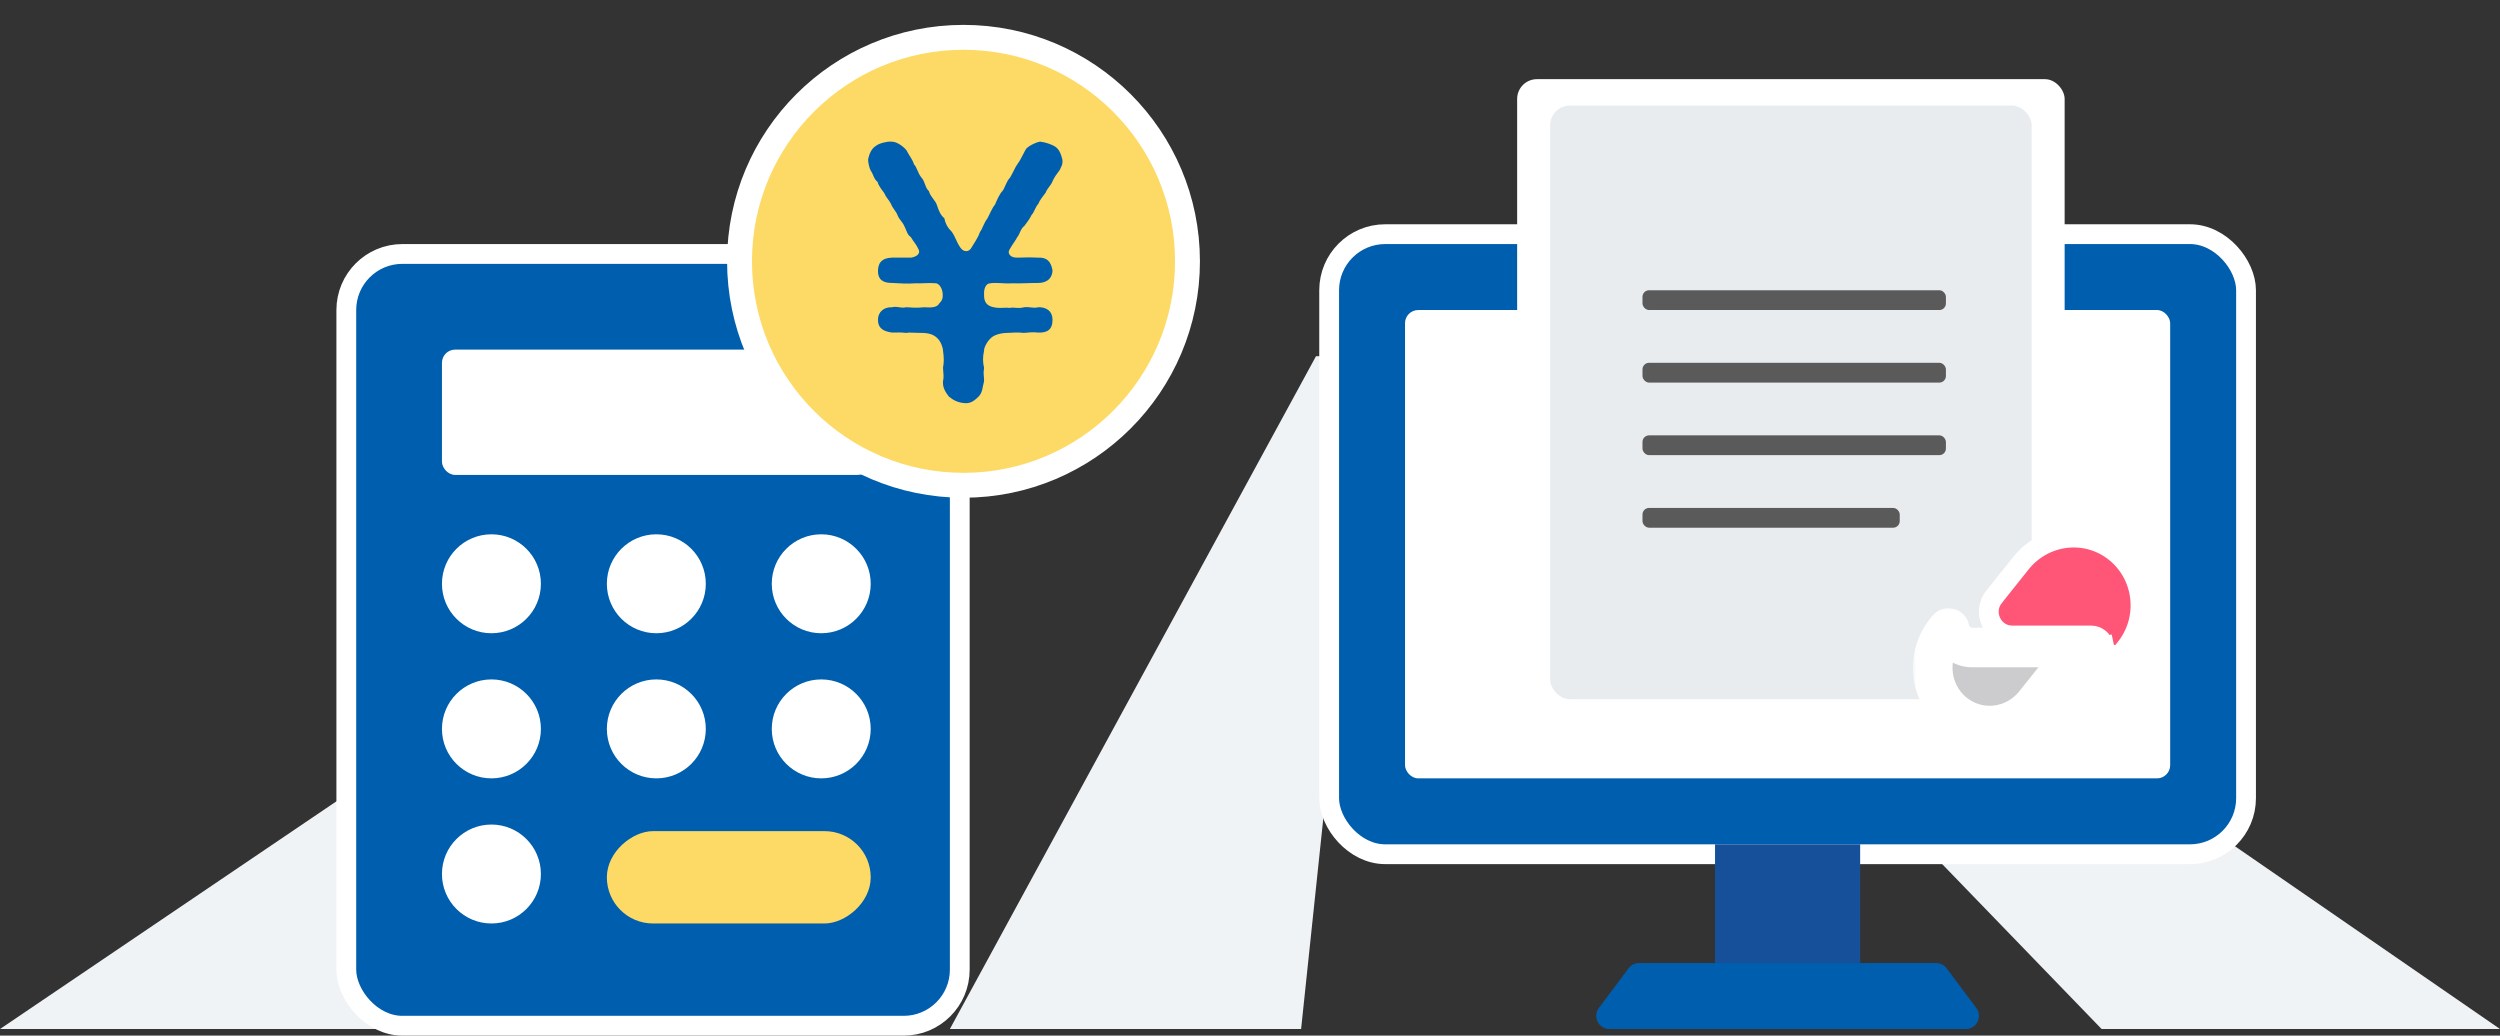 <svg width="379" height="157" viewBox="0 0 379 157" fill="none" xmlns="http://www.w3.org/2000/svg">
<rect x="0" y="0" width="379" height="157" fill="#333333" stroke="none"/>
<path d="M150.698 54H162L61.535 156H0L150.698 54Z" fill="#F0F3F5"/>
<path d="M199.506 54H208L197.247 156H144L199.506 54Z" fill="#F0F3F5"/>
<path d="M231.093 54H220L318.605 156H379L231.093 54Z" fill="#F0F3F5"/>
<rect x="52.5" y="38.5" width="93" height="117" rx="8.5" fill="#005EAE" stroke="white" stroke-width="3"/>
<rect x="67" y="53" width="65" height="19" rx="2" fill="white"/>
<rect x="92" y="140" width="14" height="40" rx="7" transform="rotate(-90 92 140)" fill="#FDDA65"/>
<circle cx="74.5" cy="88.5" r="7.5" fill="white"/>
<circle cx="99.5" cy="88.5" r="7.5" fill="white"/>
<circle cx="124.5" cy="88.5" r="7.5" fill="white"/>
<circle cx="74.5" cy="110.5" r="7.5" fill="white"/>
<circle cx="99.5" cy="110.5" r="7.5" fill="white"/>
<circle cx="74.5" cy="132.5" r="7.5" fill="white"/>
<circle cx="124.5" cy="110.5" r="7.5" fill="white"/>
<circle cx="146.068" cy="39.614" r="33.955" fill="#FDDA65" stroke="white" stroke-width="3.773"/>
<path d="M161.065 24.221C161.117 24.999 160.909 25.206 160.65 25.777C160.131 26.503 159.82 26.866 159.561 27.489C159.301 28.163 158.834 28.422 158.523 29.201C158.16 29.719 157.641 30.29 157.434 30.861C156.863 31.535 156.811 32.157 156.396 32.572C156.085 33.247 155.566 33.869 155.307 34.233C154.684 34.699 154.581 35.581 154.218 35.944C154.01 36.411 153.543 36.93 153.024 37.864C152.713 38.383 153.128 39.109 154.269 39.057C155.774 39.005 156.552 39.005 157.382 39.057C158.679 39.005 159.301 39.576 159.561 40.976C159.509 42.481 158.368 42.896 157.382 42.896C155.878 42.896 154.684 42.999 153.543 42.947C152.039 43.051 151.001 42.74 149.86 42.999C149.445 43.155 149.134 43.778 149.186 44.608C149.134 45.852 149.653 46.371 150.638 46.579C151.572 46.786 152.35 46.579 153.076 46.682C153.699 46.527 154.321 46.838 155.255 46.579C156.137 46.475 156.656 46.786 157.382 46.579C158.471 46.527 159.561 47.046 159.561 48.498C159.561 50.002 158.731 50.469 157.382 50.417C156.552 50.314 155.929 50.417 155.203 50.469C154.321 50.366 153.595 50.417 152.713 50.469C151.728 50.469 150.638 50.781 150.171 51.299C149.653 51.766 149.134 52.752 149.186 53.167C148.978 53.997 148.978 54.983 149.186 55.761C149.03 56.746 149.186 56.902 149.186 57.784C148.926 58.718 148.978 59.496 148.356 60.118C147.578 60.896 147.007 61.208 146.125 61.104C145.139 61 144.569 60.689 143.843 60.118C143.479 59.599 142.857 58.873 142.961 57.784C143.116 57.213 143.013 56.591 142.961 55.761C143.116 54.879 143.116 54.256 142.961 53.167C142.961 52.752 142.649 51.766 142.079 51.248C141.508 50.677 140.73 50.469 139.641 50.469C138.551 50.469 137.981 50.366 137.306 50.469C136.632 50.366 136.061 50.417 135.231 50.417C134.194 50.262 133.104 49.951 133.104 48.498C133.104 47.201 134.09 46.527 135.231 46.579C136.009 46.371 136.632 46.786 137.358 46.579C137.981 46.579 138.759 46.734 140.108 46.579C141.041 46.631 142.027 46.682 142.39 46.008C142.857 45.541 142.961 45.178 142.909 44.504C142.857 43.778 142.442 43.051 141.923 42.947C140.834 42.844 139.693 42.999 138.811 42.947C137.514 43.051 136.373 42.947 135.231 42.896C134.038 42.896 133.053 42.532 133.104 40.976C133.156 39.887 133.623 39.109 135.231 39.057H138.136C139.018 38.901 139.537 38.434 139.278 37.864C138.863 36.93 138.551 36.774 138.084 35.944C137.514 35.581 137.462 34.959 137.099 34.284C136.839 33.662 136.373 33.351 136.061 32.624C135.906 32.106 135.283 31.535 135.076 30.913C134.764 30.29 134.349 29.979 134.038 29.253C133.831 28.941 133.156 28.163 133.053 27.593C132.43 27.074 132.482 26.607 132.015 25.881C131.859 25.673 131.6 24.739 131.6 24.169C131.756 23.442 132.067 22.561 132.741 22.146C133.208 21.731 134.505 21.419 135.076 21.471C135.958 21.419 136.995 22.249 137.41 22.768C137.929 23.754 138.344 24.169 138.551 24.895C139.018 25.362 139.122 26.244 139.693 26.918C140.263 27.541 140.211 28.422 140.834 28.993C141.041 29.823 141.819 30.394 142.027 31.068C142.338 32.002 142.598 32.624 143.168 33.091C143.324 33.921 143.687 34.544 144.309 35.166C144.88 35.996 144.984 36.671 145.606 37.553C146.073 38.227 146.851 38.279 147.266 37.553C147.681 36.826 148.252 36.1 148.563 35.166C148.926 34.751 149.082 33.921 149.704 33.091C150.119 32.313 150.431 31.483 150.846 31.016C151.157 30.29 151.52 29.408 151.987 28.941C152.35 28.474 152.558 27.489 153.128 26.918C153.595 26.14 153.854 25.414 154.269 24.843C154.684 24.324 154.996 23.546 155.463 22.716C155.67 22.249 156.967 21.575 157.693 21.471C158.523 21.575 159.405 21.886 159.924 22.198C160.65 22.664 160.858 23.442 161.065 24.221Z" fill="#005EAE"/>
<rect x="201.5" y="35.5" width="139" height="94" rx="8.5" fill="#005EAE" stroke="white" stroke-width="3"/>
<rect x="213" y="47" width="116" height="71" rx="2" fill="white"/>
<rect x="230" y="12" width="83" height="96" rx="3" fill="white"/>
<rect x="235" y="16" width="73" height="90" rx="3" fill="#E9ECEF"/>
<rect x="249" y="44" width="46" height="3" rx="1" fill="#5A5A5A"/>
<rect x="249" y="55" width="46" height="3" rx="1" fill="#5A5A5A"/>
<rect x="249" y="66" width="46" height="3" rx="1" fill="#5A5A5A"/>
<rect x="249" y="77" width="39" height="3" rx="1" fill="#5A5A5A"/>
<rect x="260" y="128" width="22" height="18" fill="#16509B"/>
<path d="M246.883 146.802C247.26 146.297 247.854 146 248.484 146H293.516C294.146 146 294.74 146.297 295.117 146.802L299.607 152.802C300.594 154.121 299.653 156 298.006 156H243.994C242.347 156 241.406 154.121 242.393 152.802L246.883 146.802Z" fill="#005EAE"/>
<path d="M320.715 83.757L320.715 83.757C316.316 80.167 309.891 80.97 306.374 85.376C306.374 85.376 306.374 85.376 306.374 85.376L302.292 90.491C302.292 90.492 302.292 90.492 302.292 90.492C302.292 90.492 302.292 90.492 302.292 90.492C300.44 92.81 302.034 96.339 305.067 96.339H317.014C317.945 96.339 318.774 97.002 318.974 97.963L320.442 97.657L318.974 97.963C319.262 99.343 321.028 99.763 321.906 98.66L322.242 98.238C325.769 93.817 325.093 87.332 320.715 83.757Z" fill="#FF5577" stroke="white" stroke-width="3"/>
<mask id="path-27-outside-1_547_1989" maskUnits="userSpaceOnUse" x="290" y="92" width="26" height="22" fill="black">
<rect fill="white" x="290" y="92" width="26" height="22"/>
<path d="M296.236 108.081C299.967 111.127 305.442 110.463 308.454 106.688L312.536 101.571C313.629 100.203 312.668 98.162 310.933 98.162H298.988C297.333 98.162 295.902 96.987 295.557 95.343V95.343C295.529 95.207 295.354 95.165 295.267 95.274L294.93 95.698C291.914 99.48 292.496 105.031 296.234 108.083"/>
</mask>
<path d="M296.236 108.081C299.967 111.127 305.442 110.463 308.454 106.688L312.536 101.571C313.629 100.203 312.668 98.162 310.933 98.162H298.988C297.333 98.162 295.902 96.987 295.557 95.343V95.343C295.529 95.207 295.354 95.165 295.267 95.274L294.93 95.698C291.914 99.48 292.496 105.031 296.234 108.083" fill="#CCCCCF"/>
<path d="M308.454 106.688L306.109 104.816L306.109 104.817L308.454 106.688ZM312.536 101.571L310.192 99.699L310.191 99.7L312.536 101.571ZM294.93 95.698L297.276 97.568L297.278 97.566L294.93 95.698ZM295.267 95.274L292.92 93.406L295.267 95.274ZM294.339 110.405C299.404 114.54 306.779 113.597 310.799 108.558L306.109 104.817C304.105 107.328 300.529 107.713 298.133 105.757L294.339 110.405ZM310.799 108.559L314.881 103.442L310.191 99.7L306.109 104.816L310.799 108.559ZM314.88 103.443C317.492 100.173 315.263 95.162 310.933 95.162V101.162C310.52 101.162 310.202 100.889 310.08 100.63C309.96 100.374 309.961 99.989 310.192 99.699L314.88 103.443ZM310.933 95.162H298.988V101.162H310.933V95.162ZM298.988 95.162C298.782 95.162 298.553 95.01 298.493 94.727L292.621 95.959C293.252 98.963 295.884 101.162 298.988 101.162V95.162ZM292.92 93.406L292.583 93.83L297.278 97.566L297.615 97.142L292.92 93.406ZM292.585 93.827C288.549 98.887 289.319 106.309 294.336 110.407L298.131 105.76C295.673 103.752 295.278 100.073 297.276 97.568L292.585 93.827ZM298.494 94.73C297.946 92.106 294.589 91.309 292.92 93.406L297.615 97.142C296.119 99.021 293.111 98.307 292.621 95.956L298.494 94.73Z" fill="white" mask="url(#path-27-outside-1_547_1989)"/>
</svg>
